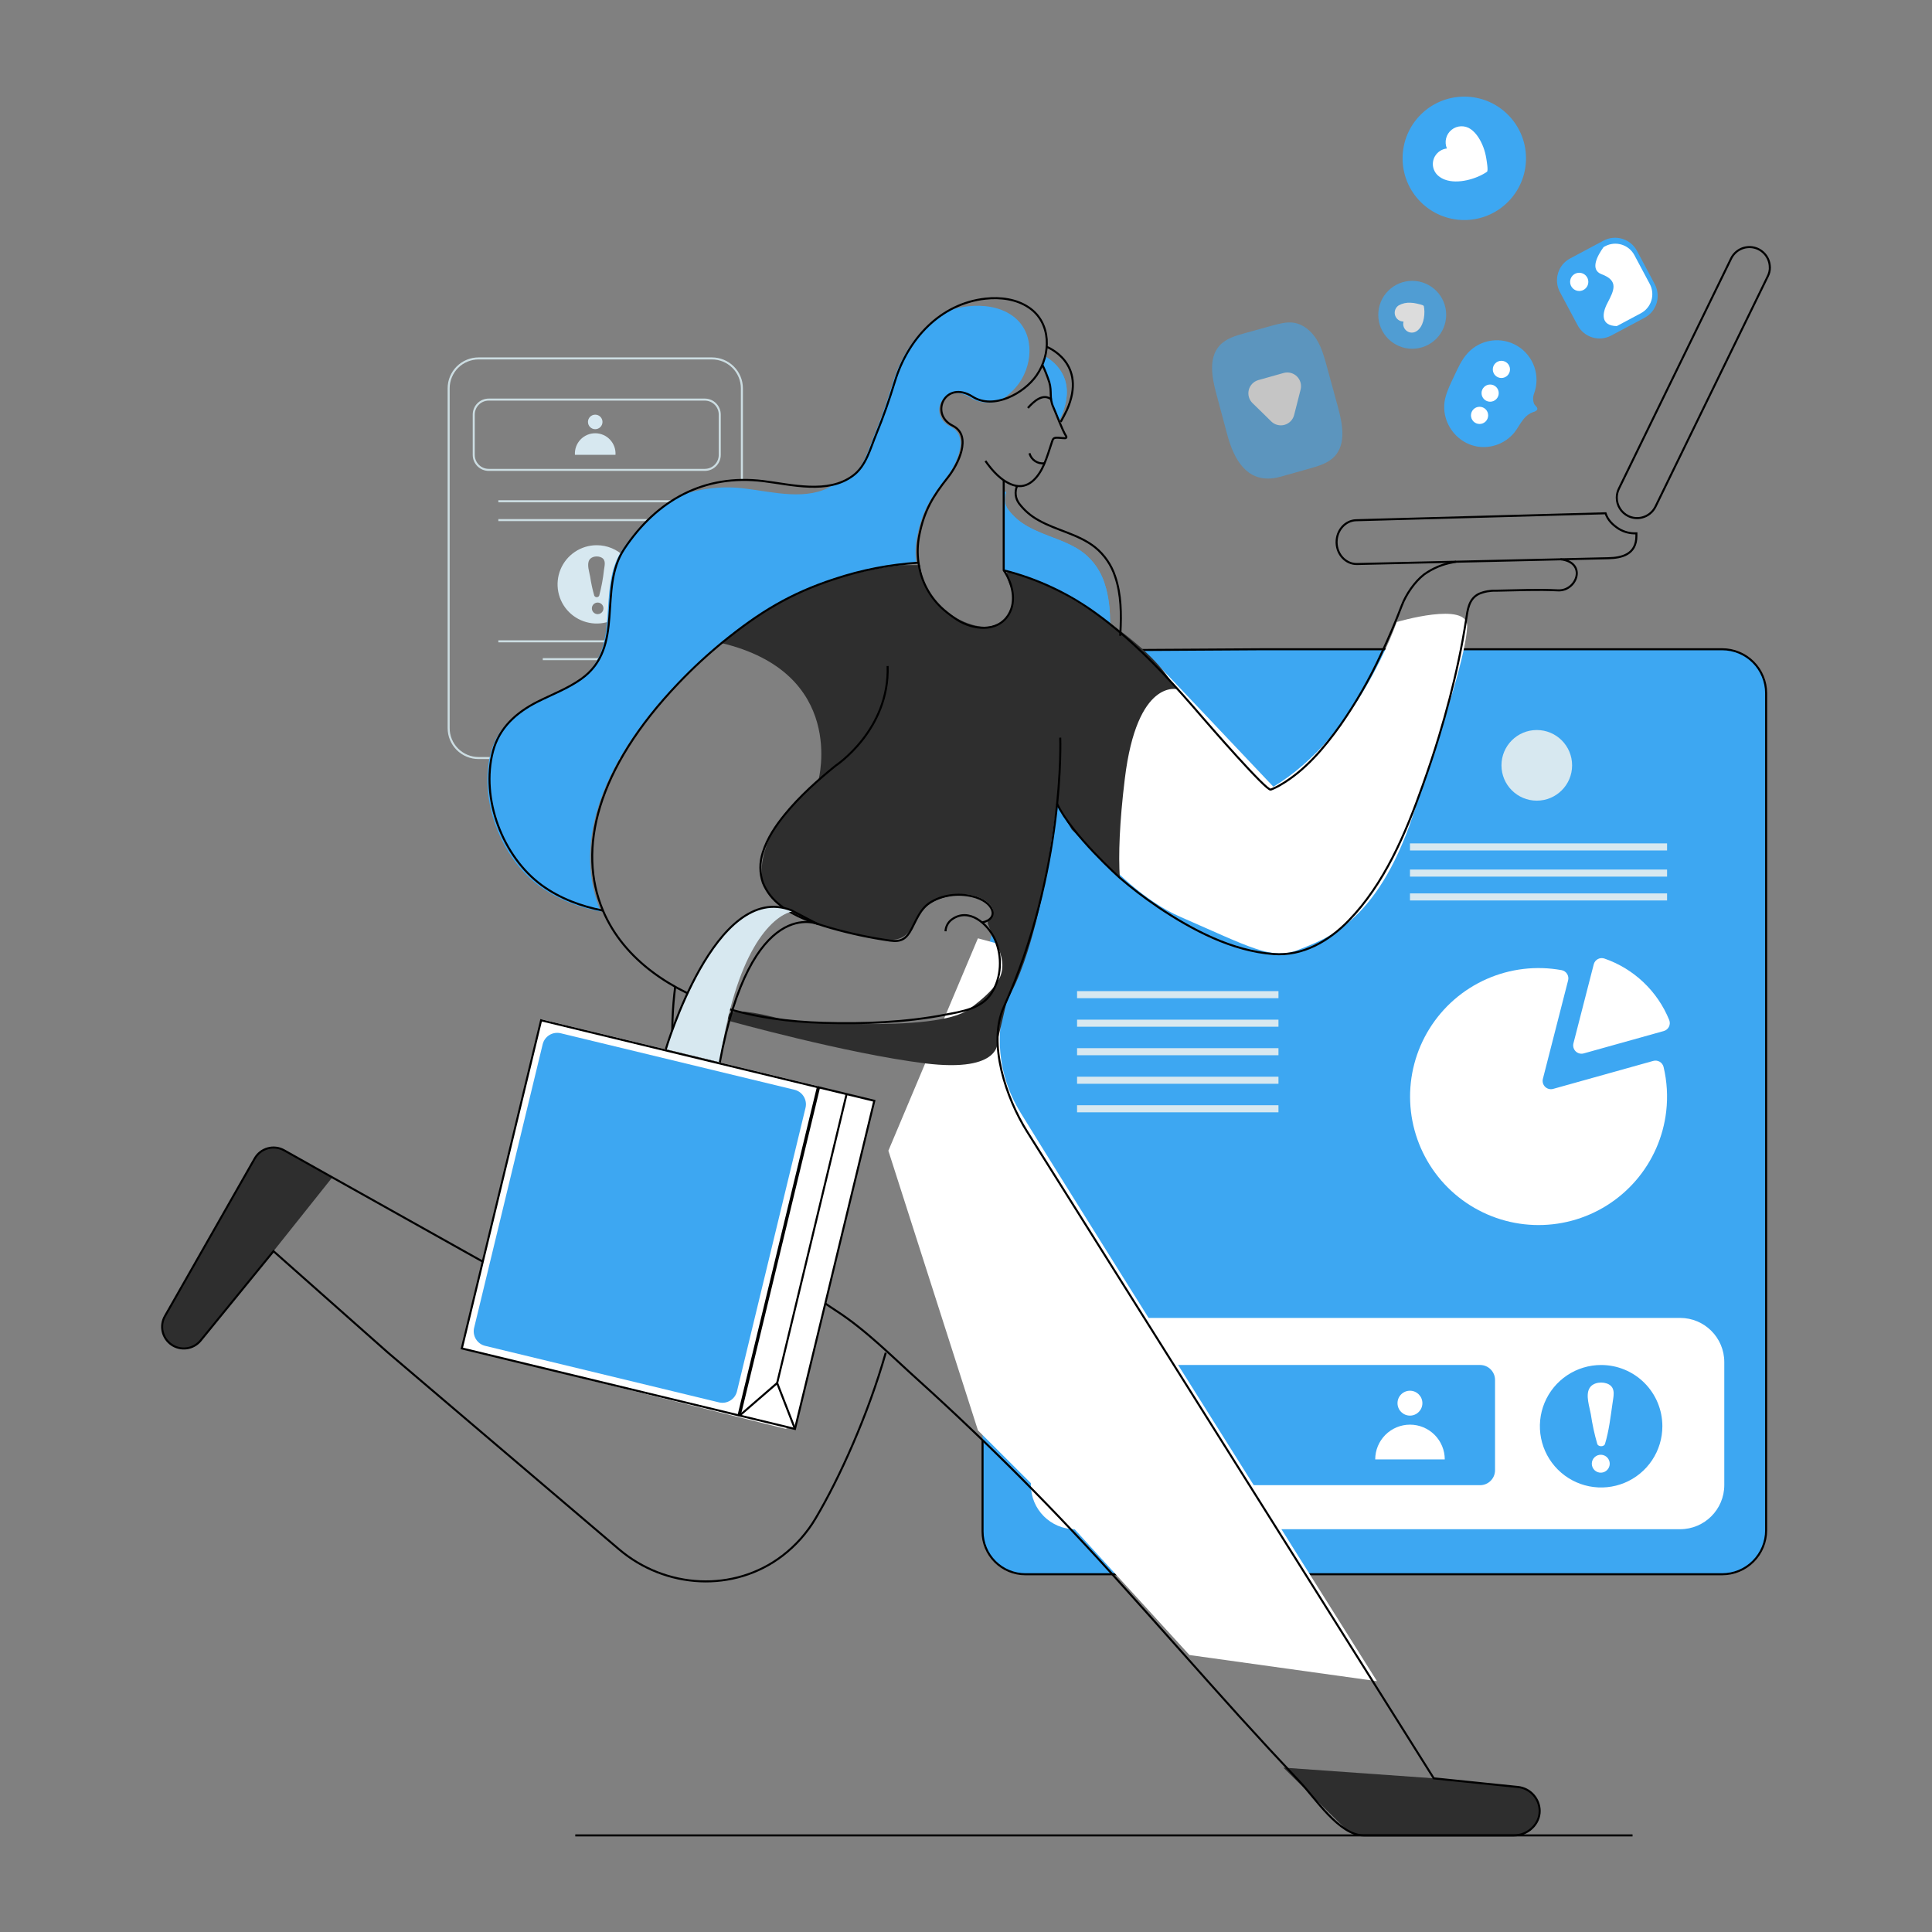<svg xmlns="http://www.w3.org/2000/svg" fill="none" viewBox="0 0 474 474" height="474" width="474">
<rect x="0" y="0" width="474" height="474" fill="#808080" stroke="none"/>
<path stroke-miterlimit="10" stroke-width="0.5" stroke="#CCDDE2" d="M152.083 185.979H117.415C116.45 185.979 115.494 185.788 114.603 185.419C113.711 185.049 112.901 184.508 112.219 183.825C111.537 183.142 110.997 182.332 110.628 181.44C110.26 180.548 110.071 179.592 110.072 178.627V95.274C110.072 94.31 110.262 93.356 110.631 92.465C111 91.575 111.541 90.765 112.223 90.084C112.905 89.403 113.714 88.862 114.605 88.494C115.496 88.125 116.451 87.936 117.415 87.937H174.65C175.616 87.933 176.573 88.121 177.466 88.488C178.359 88.856 179.171 89.395 179.855 90.077C180.54 90.759 181.083 91.569 181.453 92.46C181.824 93.352 182.015 94.308 182.016 95.274V117.756"></path>
<path stroke-miterlimit="10" stroke-width="0.5" stroke="#CCDDE2" d="M172.911 98.037H119.904C117.875 98.037 116.23 99.682 116.23 101.711V111.608C116.23 113.637 117.875 115.281 119.904 115.281H172.911C174.94 115.281 176.585 113.637 176.585 111.608V101.711C176.585 99.682 174.94 98.037 172.911 98.037Z"></path>
<path fill="#D7E8F0" d="M146.034 105.299C147.019 105.299 147.816 104.501 147.816 103.517C147.816 102.532 147.019 101.734 146.034 101.734C145.05 101.734 144.252 102.532 144.252 103.517C144.252 104.501 145.05 105.299 146.034 105.299Z"></path>
<path fill="#D7E8F0" d="M141.052 111.589C141.01 110.909 141.108 110.228 141.339 109.588C141.57 108.948 141.93 108.362 142.396 107.866C142.863 107.37 143.426 106.975 144.05 106.704C144.675 106.434 145.349 106.295 146.029 106.295C146.71 106.295 147.384 106.434 148.008 106.704C148.633 106.975 149.196 107.37 149.662 107.866C150.129 108.362 150.489 108.948 150.72 109.588C150.951 110.228 151.048 110.909 151.006 111.589H141.052Z"></path>
<path fill="#D7E8F0" d="M146.401 133.763C144.501 133.763 142.643 134.326 141.063 135.382C139.483 136.438 138.252 137.938 137.524 139.694C136.797 141.449 136.607 143.381 136.978 145.245C137.348 147.109 138.263 148.821 139.607 150.165C140.951 151.508 142.663 152.423 144.527 152.794C146.39 153.165 148.322 152.974 150.078 152.247C151.833 151.52 153.334 150.289 154.39 148.709C155.445 147.129 156.009 145.271 156.009 143.371C156.01 142.109 155.761 140.859 155.279 139.693C154.796 138.527 154.089 137.468 153.196 136.575C152.304 135.683 151.244 134.975 150.079 134.493C148.913 134.01 147.663 133.762 146.401 133.763ZM146.401 150.656C146.068 150.601 145.766 150.43 145.548 150.173C145.33 149.916 145.21 149.59 145.21 149.253C145.21 148.916 145.33 148.59 145.548 148.333C145.766 148.076 146.068 147.905 146.401 147.85C146.605 147.816 146.813 147.828 147.012 147.883C147.211 147.938 147.395 148.035 147.552 148.169C147.71 148.302 147.836 148.468 147.923 148.656C148.009 148.843 148.054 149.047 148.054 149.253C148.054 149.459 148.009 149.663 147.923 149.85C147.836 150.038 147.71 150.204 147.552 150.337C147.395 150.471 147.211 150.568 147.012 150.623C146.813 150.679 146.605 150.69 146.401 150.656ZM148.178 139.854C147.95 141.979 147.558 144.083 147.008 146.148C146.95 146.259 146.863 146.351 146.756 146.415C146.65 146.48 146.528 146.514 146.403 146.514C146.279 146.514 146.157 146.48 146.05 146.415C145.944 146.351 145.857 146.259 145.799 146.148C145.36 144.626 145.025 143.075 144.794 141.508C144.6 140.37 143.936 138.522 144.571 137.412C145.131 136.422 146.714 136.303 147.629 136.82C148.752 137.46 148.311 138.816 148.178 139.854Z"></path>
<path stroke-miterlimit="10" stroke-width="0.5" stroke="#CCDDE2" d="M122.264 122.979H169.194"></path>
<path stroke-miterlimit="10" stroke-width="0.5" stroke="#CCDDE2" d="M122.264 127.601H169.194"></path>
<path stroke-miterlimit="10" stroke-width="0.5" stroke="#CCDDE2" d="M122.264 157.345H169.194"></path>
<path stroke-miterlimit="10" stroke-width="0.5" stroke="#CCDDE2" d="M133.166 161.715H158.293"></path>
<path fill="#3DA7F2" d="M412.194 168.166H340.255C334.266 168.166 329.41 173.022 329.41 179.011V301.877C329.41 307.866 334.266 312.722 340.255 312.722H412.194C418.184 312.722 423.039 307.866 423.039 301.877V179.011C423.039 173.022 418.184 168.166 412.194 168.166Z"></path>
<path fill="#3DA7F2" d="M313.859 168.166H263.767C257.777 168.166 252.922 173.022 252.922 179.011V301.877C252.922 307.866 257.777 312.722 263.767 312.722H313.859C319.849 312.722 324.704 307.866 324.704 301.877V179.011C324.704 173.022 319.849 168.166 313.859 168.166Z"></path>
<path fill="#3DA7F2" d="M257.069 386.229H422.523C425.382 386.228 428.123 385.092 430.145 383.071C432.167 381.05 433.304 378.309 433.307 375.45V170.071C433.307 168.654 433.029 167.252 432.487 165.943C431.946 164.635 431.151 163.446 430.15 162.444C429.148 161.443 427.959 160.648 426.651 160.107C425.342 159.565 423.94 159.286 422.523 159.287H310.081L280.693 159.463H280.608L265.748 160.041H265.7L261.79 160.192H261.444L261.155 162.52L260.586 166.847C260.592 166.856 260.596 166.866 260.596 166.876C260.596 166.886 260.592 166.896 260.586 166.904L255.96 173.758L255.012 175.147L252.4 191.86V191.941C252.343 191.917 252.286 191.884 252.215 191.846C252.158 191.813 252.104 191.775 252.054 191.732C251.175 191.071 250.515 190.161 250.158 189.121C249.291 186.921 249.082 184.006 249.073 181.693L248.504 194.392V194.439L247.712 211.403L247.518 215.959C247.888 215.3 248.418 214.352 249.035 213.219L247.068 225.789L246.66 234.847L245.646 257.737L245.608 258.59V258.917L245.342 264.491V264.619C245.342 264.619 244.584 280.977 244.584 281.001L244.513 282.518L243.636 289.139L241.076 307.668V375.45C241.077 377.381 241.597 379.277 242.583 380.937C243.569 382.598 244.984 383.962 246.679 384.887C249.888 386.627 253.438 386.395 256.965 386.276C257.913 386.248 258.861 386.205 259.809 386.153"></path>
<path fill="#3DA7F2" d="M250.789 382.693C250.722 382.693 250.651 382.631 250.571 382.608C249.67 382.285 248.818 381.838 248.04 381.28C246.674 380.31 245.562 379.026 244.795 377.537C244.029 376.047 243.632 374.395 243.636 372.72V282.262L241.077 283.489L240.915 283.57L240.569 282.712L238.858 278.446L238.384 277.266L234.057 266.463C234.057 266.463 242.276 233.208 247.713 211.404C249.703 203.398 251.324 196.932 252.007 194.216C252.216 193.406 252.339 192.932 252.363 192.851C252.364 192.832 252.364 192.813 252.363 192.794C252.377 192.633 252.352 192.47 252.291 192.32C252.224 192.145 252.143 191.976 252.05 191.813C252.039 191.779 252.023 191.747 252.002 191.718C251.439 190.76 250.805 189.844 250.106 188.979L249.206 177.825L249.353 177.712L250.035 177.167L254.699 173.469L255.785 170.597L257.913 165.013L258.861 162.525H261.117H261.696H265.777L280.859 162.477H282.153L310.769 162.307H420.258C421.637 162.307 423.002 162.578 424.276 163.106C425.549 163.635 426.706 164.408 427.68 165.384C428.655 166.36 429.427 167.518 429.953 168.792C430.48 170.066 430.75 171.432 430.748 172.81V372.72C430.75 374.099 430.48 375.464 429.953 376.739C429.427 378.013 428.655 379.171 427.68 380.146C426.706 381.122 425.549 381.896 424.276 382.424C423.002 382.952 421.637 383.224 420.258 383.224H257.268"></path>
<path stroke-miterlimit="10" stroke-width="0.5" stroke="black" d="M261.743 159.567L265.62 159.543H265.701L280.585 159.463H280.689L310.077 159.287H422.524C425.383 159.288 428.126 160.425 430.148 162.447C432.17 164.469 433.306 167.211 433.307 170.071V375.45C433.305 378.309 432.168 381.05 430.146 383.071C428.124 385.092 425.383 386.228 422.524 386.229H251.566C248.781 386.229 246.109 385.122 244.139 383.152C242.169 381.182 241.062 378.511 241.062 375.725V353.3"></path>
<path fill="white" d="M412.195 323.339H263.767C257.777 323.339 252.922 328.194 252.922 334.184V364.335C252.922 370.325 257.777 375.18 263.767 375.18H412.195C418.185 375.18 423.04 370.325 423.04 364.335V334.184C423.04 328.194 418.185 323.339 412.195 323.339Z"></path>
<path fill="#3DA7F2" d="M363.121 334.886H267.24C265.211 334.886 263.566 336.53 263.566 338.559V360.705C263.566 362.733 265.211 364.378 267.24 364.378H363.121C365.149 364.378 366.794 362.733 366.794 360.705V338.559C366.794 336.53 365.149 334.886 363.121 334.886Z"></path>
<path fill="white" d="M345.92 347.309C347.606 347.309 348.972 345.943 348.972 344.257C348.972 342.571 347.606 341.204 345.92 341.204C344.234 341.204 342.867 342.571 342.867 344.257C342.867 345.943 344.234 347.309 345.92 347.309Z"></path>
<path fill="white" d="M337.398 358.059C337.398 355.797 338.297 353.626 339.897 352.026C341.497 350.426 343.668 349.527 345.93 349.527C348.193 349.527 350.363 350.426 351.963 352.026C353.564 353.626 354.462 355.797 354.462 358.059H337.398Z"></path>
<path fill="#3DA7F2" d="M392.837 334.891C389.864 334.888 386.958 335.767 384.485 337.416C382.012 339.066 380.084 341.412 378.944 344.158C377.805 346.903 377.506 349.925 378.084 352.841C378.663 355.757 380.093 358.435 382.194 360.538C384.296 362.641 386.974 364.073 389.889 364.653C392.804 365.233 395.826 364.936 398.573 363.798C401.319 362.661 403.666 360.734 405.317 358.262C406.969 355.79 407.849 352.884 407.848 349.912C407.849 347.94 407.461 345.987 406.707 344.165C405.953 342.343 404.848 340.687 403.454 339.292C402.06 337.897 400.405 336.791 398.583 336.035C396.761 335.28 394.809 334.891 392.837 334.891ZM392.837 361.307C392.54 361.32 392.243 361.274 391.964 361.17C391.686 361.065 391.431 360.906 391.216 360.701C391.001 360.495 390.83 360.248 390.713 359.975C390.596 359.701 390.535 359.407 390.535 359.11C390.535 358.812 390.596 358.518 390.713 358.244C390.83 357.971 391.001 357.724 391.216 357.519C391.431 357.313 391.686 357.154 391.964 357.05C392.243 356.945 392.54 356.899 392.837 356.913C393.402 356.939 393.935 357.182 394.326 357.591C394.716 358 394.934 358.544 394.934 359.11C394.934 359.675 394.716 360.219 394.326 360.628C393.935 361.037 393.402 361.28 392.837 361.307ZM395.6 344.409C395.126 347.67 394.742 351.092 393.771 354.249C393.553 355.012 392.116 355.012 391.875 354.249C391.186 351.87 390.66 349.447 390.301 346.997C389.998 345.219 388.96 342.328 389.955 340.602C390.832 339.052 393.306 338.867 394.728 339.654C396.501 340.659 395.79 342.787 395.6 344.409Z"></path>
<path fill="white" d="M408.791 272.663C408.063 278.944 405.463 284.86 401.329 289.644C397.196 294.428 391.719 297.859 385.61 299.491C379.502 301.122 373.044 300.879 367.076 298.794C361.107 296.708 355.903 292.876 352.14 287.795C348.378 282.714 346.229 276.619 345.975 270.302C345.72 263.985 347.371 257.737 350.713 252.369C354.055 247.002 358.933 242.764 364.715 240.205C370.496 237.646 376.913 236.884 383.133 238.019C383.407 238.071 383.667 238.18 383.897 238.337C384.127 238.493 384.322 238.696 384.471 238.931C384.62 239.167 384.719 239.43 384.762 239.705C384.805 239.98 384.791 240.261 384.721 240.531L384.1 242.953L378.536 264.681C378.447 265.028 378.451 265.391 378.547 265.736C378.643 266.08 378.828 266.393 379.084 266.644C379.339 266.894 379.656 267.073 380.003 267.162C380.349 267.251 380.713 267.247 381.057 267.151L402.657 261.112L405.61 260.287C405.873 260.213 406.149 260.193 406.42 260.227C406.691 260.262 406.952 260.35 407.188 260.488C407.424 260.626 407.631 260.809 407.794 261.028C407.958 261.247 408.076 261.496 408.142 261.761C408.992 265.33 409.212 269.019 408.791 272.663Z"></path>
<path fill="white" d="M409.536 250.272C409.638 250.537 409.684 250.82 409.67 251.104C409.655 251.387 409.582 251.665 409.454 251.918C409.325 252.171 409.145 252.395 408.925 252.574C408.705 252.754 408.45 252.885 408.176 252.959L406.143 253.528L388.552 258.444C388.208 258.54 387.844 258.543 387.498 258.454C387.151 258.365 386.834 258.187 386.579 257.937C386.323 257.686 386.138 257.373 386.042 257.029C385.946 256.684 385.942 256.321 386.031 255.974L390.576 238.284L391.012 236.588C391.081 236.318 391.204 236.065 391.375 235.845C391.545 235.625 391.759 235.443 392.004 235.309C392.248 235.176 392.517 235.094 392.794 235.07C393.071 235.045 393.351 235.077 393.615 235.166C397.193 236.401 400.466 238.388 403.212 240.994C405.959 243.599 408.115 246.763 409.536 250.272Z"></path>
<path fill="#D7E8F0" d="M377.038 196.435C381.823 196.435 385.702 192.556 385.702 187.77C385.702 182.985 381.823 179.105 377.038 179.105C372.252 179.105 368.373 182.985 368.373 187.77C368.373 192.556 372.252 196.435 377.038 196.435Z"></path>
<path fill="#D7E8F0" d="M409.001 206.92H345.926V208.655H409.001V206.92Z"></path>
<path fill="#D7E8F0" d="M409.001 213.338H345.926V215.073H409.001V213.338Z"></path>
<path fill="#D7E8F0" d="M409.001 219.188H345.926V220.922H409.001V219.188Z"></path>
<path fill="#D7E8F0" d="M313.66 243.162H264.25V244.897H313.66V243.162Z"></path>
<path fill="#D7E8F0" d="M313.66 250.163H264.25V251.898H313.66V250.163Z"></path>
<path fill="#D7E8F0" d="M313.66 257.159H264.25V258.894H313.66V257.159Z"></path>
<path fill="#D7E8F0" d="M313.66 264.16H264.25V265.895H313.66V264.16Z"></path>
<path fill="#D7E8F0" d="M313.66 271.161H264.25V272.896H313.66V271.161Z"></path>
<path fill="white" d="M257.473 193.866C257.473 193.866 272.489 217.514 289.6 224.946C306.712 232.379 312.058 235.663 318.604 233.004C325.15 230.345 337.716 226.619 346.57 200.298C355.425 173.977 359.643 160.122 359.956 153.747C360.269 147.371 342.665 152.609 342.665 152.609C342.665 152.609 333.185 180.551 312.414 193.022L282.832 161.776L257.473 193.866Z"></path>
<path fill="white" d="M239.925 230.207L252.012 233.487C252.012 233.487 237.977 252.841 250.457 273.104C262.938 293.368 288.638 334.25 288.638 334.25L337.83 412.46L291.823 406.047L257.472 368.421L239.934 350.935L217.955 282.323L239.925 230.207Z"></path>
<path fill="#2E2E2E" d="M42.57 330.222C43.657 330.809 44.915 330.999 46.127 330.757C47.339 330.516 48.428 329.859 49.206 328.899L67.095 306.967L81.528 288.851L69.711 282.215C68.487 281.524 67.039 281.347 65.685 281.723C64.33 282.098 63.18 282.997 62.488 284.22L40.466 322.898C40.115 323.515 39.891 324.196 39.807 324.901C39.723 325.606 39.781 326.321 39.977 327.003C40.173 327.685 40.503 328.321 40.949 328.874C41.394 329.427 41.945 329.885 42.57 330.222Z"></path>
<path fill="#2E2E2E" d="M314.863 433.672L329.752 448.318C331.037 449.585 332.768 450.297 334.572 450.3H371.805C372.96 450.305 374.091 449.973 375.061 449.345C376.03 448.718 376.796 447.822 377.265 446.766C377.734 445.711 377.886 444.542 377.702 443.402C377.517 442.262 377.005 441.2 376.227 440.346C375.248 439.251 373.896 438.561 372.435 438.412L351.783 436.293L314.863 433.672Z"></path>
<path fill="#2E2E2E" d="M178.902 250.481C178.902 250.481 207.698 258.492 226.895 260.88C246.092 263.269 244.745 255.306 244.745 255.306L247.092 245.248C253.254 235.209 256.832 213.85 256.832 213.85L259.307 197.142L262.919 203.498L274.593 215.258L274.735 215.372C274.38 209.755 274.65 201.863 275.958 191.112C278.973 166.227 288.955 169.114 288.955 169.114L287.491 167.507C280.594 156.032 258.577 143.902 251.543 141.001C244.508 138.1 247.518 142.21 248.414 145.267C249.31 148.324 246.75 156.928 236.498 152.548C226.245 148.168 225.729 138.641 225.729 138.641H220.965C191.743 142.153 176.883 157.738 176.883 157.738C207.925 165.061 200.801 191.392 200.801 191.392L197.985 193.966C186.965 203.522 186.197 212.736 187.15 216.576C188.102 220.415 194.9 225.582 207.171 228.577C219.443 231.573 221.676 231.578 224.449 226.274C227.222 220.97 230.454 220.316 234.877 219.519C239.299 218.723 244.717 221.866 243.48 224.34C242.243 226.814 241.347 224.653 244.428 231.336C247.509 238.019 246.077 241.418 237.792 247.575C229.506 253.733 192.667 250.277 192.667 250.277C175.048 245.404 178.902 250.481 178.902 250.481Z"></path>
<path fill="#3DA7F2" d="M246.253 138.797V139.806V140.062C254.489 142.12 262.246 145.762 269.09 150.784C270.199 151.595 271.28 152.419 272.346 153.287C272.375 149.803 272.076 146.305 270.953 143.006C270.043 140.175 268.328 137.669 266.019 135.796C263.985 134.175 261.582 133.137 259.165 132.199C256.747 131.26 254.372 130.435 252.154 129.17C250.285 128.147 248.652 126.742 247.362 125.046C246.91 124.432 246.628 123.71 246.544 122.953C246.461 122.195 246.58 121.429 246.888 120.732C246.67 120.717 246.455 120.674 246.248 120.604L246.253 138.797Z"></path>
<path fill="#3DA7F2" d="M246.253 138.797V139.806V140.062C254.489 142.12 262.246 145.762 269.09 150.784C270.199 151.595 271.28 152.419 272.346 153.287C272.375 149.803 272.076 146.305 270.953 143.006C270.043 140.175 268.328 137.669 266.019 135.796C263.985 134.175 261.582 133.137 259.165 132.199C256.747 131.26 254.372 130.435 252.154 129.17C250.285 128.147 248.652 126.742 247.362 125.046C246.91 124.432 246.628 123.71 246.544 122.953C246.461 122.195 246.58 121.429 246.888 120.732C246.67 120.717 246.455 120.674 246.248 120.604L246.253 138.797Z"></path>
<path fill="#3DA7F2" d="M132.459 217.49C135.554 219.704 138.995 221.391 142.641 222.481C144.209 222.964 145.803 223.363 147.414 223.675C141.048 208.673 145.812 188.936 165.9 167.89C169.34 164.281 173.001 160.89 176.864 157.737C183.106 152.661 188.652 148.878 195.193 145.835C198.122 144.484 201.129 143.311 204.199 142.323C209.643 140.511 215.263 139.276 220.965 138.64C222.259 138.483 223.538 138.37 224.833 138.299C224.517 136.076 224.579 133.817 225.017 131.615C226.212 125.572 228.293 122.097 232.075 117.334C234.445 114.333 238.147 107.166 233.213 104.692C230.099 103.142 229.814 99.952 231.279 98.056C232.516 96.406 235.019 95.653 238.105 97.582C240.238 98.947 242.769 99.032 245.215 98.364C247.114 97.257 248.761 95.766 250.049 93.984C253.633 88.851 253.761 81.073 248.153 77.304C245.096 75.242 241.2 74.745 237.545 75.143C235.909 75.322 234.296 75.675 232.734 76.195C232.727 76.192 232.72 76.191 232.713 76.191C232.705 76.191 232.698 76.192 232.691 76.195C226.055 79.764 221.339 86.362 219.064 93.799C217.727 98.193 216.22 102.545 214.457 106.811C213.006 110.309 211.997 114.561 208.769 116.95C207.419 117.948 205.888 118.672 204.261 119.083C198.161 122.95 189.7 120.718 183.03 119.893C177.698 119.164 172.27 119.71 167.189 121.486C161.501 124.363 156.61 128.956 152.642 134.928C146.087 144.811 153.026 159.06 142.063 166.852C138.745 169.199 134.953 170.621 131.327 172.441C126.15 175.071 121.97 178.811 120.425 184.57C117.372 196.188 122.804 210.479 132.459 217.49Z"></path>
<path stroke-miterlimit="10" stroke-width="0.5" stroke="black" d="M400.53 450.3H141.139"></path>
<path fill="#3DA7F2" d="M255.766 89.307C256.432 90.688 257.002 92.113 257.472 93.573C258.155 95.943 257.415 97.412 258.453 99.673C258.809 100.455 259.321 101.778 259.875 103.114C260.032 102.802 260.174 102.546 260.259 102.346C264.326 93.288 258.979 88.923 256.406 87.43C256.242 88.071 256.028 88.699 255.766 89.307Z"></path>
<path fill="#3DA7F2" d="M255.766 89.307C256.432 90.688 257.002 92.113 257.472 93.573C258.155 95.943 257.415 97.412 258.453 99.673C258.809 100.455 259.321 101.778 259.875 103.114C260.032 102.802 260.174 102.546 260.259 102.346C264.326 93.288 258.979 88.923 256.406 87.43C256.242 88.071 256.028 88.699 255.766 89.307Z"></path>
<path stroke-miterlimit="10" stroke-width="0.5" stroke="black" d="M165.65 242.12C163.166 261.705 165.176 295.682 205.285 321.676C212.504 326.354 219.003 332.962 225.369 338.673C242.731 354.363 259.248 370.964 274.85 388.406C284.401 398.995 294.151 410.124 303.835 420.846C308.799 426.326 313.817 431.754 318.889 437.133C322.624 441.072 328.549 450.296 334.555 450.296H371.46C374.778 450.296 377.793 447.58 377.746 444.247C377.719 442.808 377.173 441.426 376.21 440.356C375.231 439.261 373.879 438.572 372.418 438.422L351.766 436.303L251.984 277.617C246.836 269.427 242.272 255.946 246.253 247.116C261.421 213.528 260.118 180.974 260.118 180.974"></path>
<path stroke-miterlimit="10" stroke-width="0.5" stroke="black" d="M217.31 331.885C212.959 347.171 205.934 362.695 200.132 372.469C198.03 376.037 195.259 379.166 191.97 381.683C180.082 390.789 163.279 389.817 151.879 380.114L95.184 331.856L67.099 306.967L49.211 328.899C48.365 329.928 47.164 330.602 45.845 330.789C44.526 330.976 43.185 330.661 42.087 329.908C40.988 329.154 40.212 328.016 39.912 326.718C39.612 325.42 39.809 324.057 40.465 322.898L62.492 284.229C63.185 283.006 64.335 282.107 65.689 281.731C67.043 281.356 68.492 281.533 69.716 282.224L81.533 288.86L149.239 326.78C150.365 327.41 151.625 327.764 152.915 327.812C154.205 327.861 155.488 327.602 156.658 327.058C157.828 326.514 158.853 325.699 159.647 324.682C160.441 323.665 160.982 322.473 161.226 321.206L169.246 279.152"></path>
<path stroke-miterlimit="10" stroke-width="0.5" stroke="black" d="M246.252 117.789V138.645V139.654V139.91C248.399 143.039 249.48 147.494 247.432 150.812C244.688 155.263 238.63 154.524 234.791 152.035C233.661 151.304 232.582 150.497 231.563 149.618C228.145 146.649 225.933 142.531 225.344 138.043C225.028 135.821 225.091 133.561 225.529 131.359C226.733 125.321 228.809 121.851 232.596 117.073C234.966 114.087 238.663 106.91 233.724 104.436C227.937 101.55 231.947 93.103 238.616 97.326C243.792 100.611 251.229 96.516 254.301 92.112C257.884 86.979 258.012 79.2 252.405 75.432C249.347 73.37 245.451 72.873 241.796 73.271C230.662 74.494 222.737 83.196 219.566 93.548C218.229 97.942 216.722 102.294 214.959 106.56C213.508 110.058 212.499 114.31 209.271 116.699C203.109 121.292 194.226 118.888 187.272 118.035C172.796 116.258 161.122 122.671 153.144 134.677C146.589 144.56 153.528 158.809 142.565 166.601C139.247 168.948 135.455 170.37 131.828 172.19C126.652 174.82 122.472 178.56 120.95 184.319C117.879 195.923 123.32 210.214 132.966 217.225C137.388 220.438 142.565 222.358 147.94 223.41"></path>
<path stroke-miterlimit="10" stroke-width="0.5" stroke="black" d="M274.831 155.989C274.859 155.723 274.869 155.467 274.883 155.216C275.124 150.632 275.096 145.883 273.603 141.47C272.687 138.642 270.971 136.14 268.664 134.265C266.626 132.649 264.222 131.601 261.815 130.663C259.407 129.724 257.018 128.909 254.804 127.639C252.93 126.621 251.296 125.213 250.012 123.51C249.562 122.898 249.281 122.179 249.198 121.424C249.115 120.669 249.232 119.906 249.538 119.211"></path>
<path stroke-miterlimit="10" stroke-width="0.5" stroke="black" d="M241.764 113.087C243.442 115.486 245.717 118.074 248.585 119.007C252.296 120.216 254.794 117.064 256.126 113.997C256.922 112.172 257.472 110.229 258.117 108.342C258.325 107.721 258.453 107.423 259.164 107.394C259.875 107.366 260.624 107.508 261.354 107.508C261.406 107.507 261.457 107.492 261.501 107.465C261.545 107.437 261.581 107.399 261.606 107.353C261.631 107.308 261.643 107.256 261.641 107.204C261.639 107.152 261.624 107.102 261.596 107.058C260.615 105.565 259.15 101.493 258.411 99.862C257.382 97.602 258.126 96.137 257.434 93.762C256.963 92.304 256.396 90.879 255.737 89.496"></path>
<path stroke-miterlimit="10" stroke-width="0.5" stroke="black" d="M256.832 85.111C256.832 85.111 266.952 88.993 261.724 100.659C261.401 101.365 260.61 102.839 260.235 103.503"></path>
<path fill="#3DA7F2" d="M365.988 51.851C365.988 51.851 366.045 51.879 366.159 51.922L365.988 51.851Z"></path>
<path stroke-miterlimit="10" stroke-width="0.5" stroke="black" d="M256.272 113.66C255.462 113.772 254.639 113.584 253.958 113.132C253.276 112.68 252.783 111.995 252.57 111.205"></path>
<path stroke-miterlimit="10" stroke-width="0.5" stroke="black" d="M257.985 98.038C255.889 96.331 253.591 98.512 252.188 100.095"></path>
<path stroke-miterlimit="10" stroke-width="0.5" stroke="black" d="M225.358 138.048C218.331 138.493 211.391 139.842 204.71 142.063C193.808 145.637 186.3 150.249 177.394 157.477C173.532 160.636 169.87 164.031 166.43 167.644C146.323 188.69 141.569 208.437 147.944 223.434C153.125 235.654 165.07 243.233 177.308 247.096C185.314 249.618 193.656 250.703 202.027 250.945C212.005 251.23 222.068 250.85 231.889 248.954C236.027 248.158 240.796 247.504 243.265 243.66C245.735 239.816 245.943 234.63 244.109 230.511C242.388 226.676 237.743 222.553 233.544 225.562C233.078 225.899 232.695 226.336 232.423 226.842C232.151 227.348 231.998 227.909 231.975 228.482"></path>
<path stroke-miterlimit="10" stroke-width="0.5" stroke="black" d="M217.771 163.406C218.292 179.124 204.973 187.888 204.973 187.888C200.555 191.467 196.261 195.311 192.649 199.715C190.341 202.525 188.198 205.673 187.136 209.195C186.343 211.596 186.356 214.191 187.174 216.584C188.079 218.797 189.575 220.719 191.497 222.14C195.09 224.95 199.46 226.406 203.793 227.666C208.567 229.032 213.429 230.068 218.345 230.766C221.189 231.174 222.388 230.292 223.687 227.832C224.862 225.605 225.824 223.026 228 221.571C231.015 219.547 235.063 219.078 238.551 219.912C243.931 221.192 245.306 225.458 240.921 226.32"></path>
<path fill="white" d="M214.485 270.043L132.744 250.291L113.291 330.795L192.767 350.551L195.317 349.381L214.485 270.043Z"></path>
<path fill="#D7E8F0" d="M176.768 258.723C180.646 231.582 189.05 224.87 194.52 223.529L194.159 223.33C177.645 216.902 166.193 248.703 163.762 256.14L176.768 258.723Z"></path>
<path fill="#D7E8F0" d="M176.54 260.875C180.417 233.734 189.049 224.851 194.519 223.529L194.158 223.33C177.644 216.902 165.718 250.234 163.277 257.666L176.54 260.875Z"></path>
<path stroke-miterlimit="10" stroke-width="0.5" stroke="black" d="M194.158 223.33C175.483 216.068 163.277 257.666 163.277 257.666L176.549 260.875C184.261 219.163 200.809 226.747 200.809 226.747C200.226 226.572 194.158 223.33 194.158 223.33Z"></path>
<path fill="#3DA7F2" d="M131.833 254.127L113.293 330.82L177.781 346.41L196.321 269.717L131.833 254.127Z"></path>
<path fill="white" d="M132.817 250.067L113.295 330.823L181.197 347.238L200.719 266.481L132.817 250.067Z"></path>
<path fill="#3DA7F2" d="M133.138 256.21L116.324 325.761C115.847 327.733 117.06 329.718 119.032 330.195L176.379 344.058C178.351 344.535 180.336 343.323 180.812 341.351L197.626 271.799C198.103 269.827 196.89 267.842 194.918 267.365L137.571 253.502C135.599 253.026 133.614 254.238 133.138 256.21Z"></path>
<path stroke-miterlimit="10" stroke-width="0.5" stroke="black" d="M132.758 250.319L113.297 330.822L181.199 347.237L200.66 266.734L132.758 250.319Z"></path>
<path fill="white" d="M200.945 266.798L181.484 347.301L195.039 350.577L214.5 270.074L200.945 266.798Z"></path>
<path stroke-miterlimit="10" stroke-width="0.5" stroke="black" d="M200.945 266.798L181.484 347.301L195.039 350.577L214.5 270.074L200.945 266.798Z"></path>
<path stroke-miterlimit="10" stroke-width="0.5" stroke="black" d="M195.033 350.551L190.667 339.322L181.477 347.276"></path>
<path stroke-miterlimit="10" stroke-width="0.5" stroke="black" d="M207.711 268.407L190.666 339.322"></path>
<path stroke-miterlimit="10" stroke-width="0.5" stroke="black" d="M357.24 137.815C356.984 137.858 356.766 137.901 356.487 137.958C353.922 138.405 351.491 139.426 349.377 140.944C347.059 142.736 344.954 145.85 343.93 148.528C342.382 152.595 340.68 156.595 338.825 160.53C336.025 166.594 332.694 172.4 328.871 177.878C324.904 183.452 320.14 189.102 314.139 192.572C313.386 193.027 312.593 193.413 311.769 193.724C310.76 194.15 296.554 177.807 294.99 175.987C288.719 168.692 282.234 161.468 274.883 155.225C273.02 153.633 271.091 152.097 269.109 150.661C262.26 145.635 254.499 141.988 246.258 139.925"></path>
<path stroke-miterlimit="10" stroke-width="0.5" stroke="black" d="M382.798 137.218C382.826 137.225 382.855 137.225 382.883 137.218C389.453 137.986 386.879 145.067 382.258 144.84C377.153 144.584 372.062 144.84 366.971 144.925C365.568 144.879 364.171 145.136 362.876 145.679C360.316 146.902 360.074 149.632 359.69 152.106C359.178 155.348 358.595 158.59 357.908 161.804C356.571 168.175 354.922 174.46 353.031 180.688C351.808 184.727 350.457 188.746 349.035 192.723C344.883 204.44 339.65 216.869 330.847 225.903C325.984 230.909 319.614 234.606 312.433 234.065C302.322 233.312 292.596 228.235 284.021 222.462C283.985 222.437 283.952 222.409 283.921 222.377C280.721 220.222 277.653 217.876 274.735 215.352C274.735 215.352 262.919 204.829 259.307 197.122"></path>
<path stroke-miterlimit="10" stroke-width="0.5" stroke="black" d="M401.477 130.848V131.511C401.477 136.09 397.789 136.877 394.604 136.953L332.951 138.375C330.249 138.446 327.979 136.081 327.922 133.128V133.005C327.922 130.108 330.045 127.7 332.714 127.634C332.714 127.634 367.202 126.662 393.912 125.928C394.419 127.544 395.661 128.795 397.202 129.772C398.489 130.546 399.977 130.92 401.477 130.848Z"></path>
<path stroke-miterlimit="10" stroke-width="0.5" stroke="black" d="M434.231 65.611C434.231 66.366 434.052 67.109 433.71 67.782L406.156 124.306C405.833 124.96 405.372 125.535 404.805 125.993C404.238 126.451 403.578 126.782 402.871 126.961C401.733 127.249 400.529 127.125 399.473 126.61C398.629 126.195 397.918 125.552 397.421 124.754C396.924 123.955 396.661 123.033 396.662 122.093C396.666 121.341 396.838 120.599 397.165 119.922L424.732 63.393C425.233 62.383 426.061 61.573 427.08 61.092C428.1 60.612 429.251 60.49 430.349 60.746C431.446 61.002 432.425 61.622 433.126 62.504C433.827 63.386 434.21 64.479 434.212 65.606L434.231 65.611Z"></path>
<path fill="#3DA7F2" d="M359.253 53.984C367.614 53.984 374.392 47.206 374.392 38.845C374.392 30.483 367.614 23.705 359.253 23.705C350.891 23.705 344.113 30.483 344.113 38.845C344.113 47.206 350.891 53.984 359.253 53.984Z"></path>
<path fill="white" d="M354.441 44.054C353.939 43.866 353.469 43.602 353.048 43.272C352.305 42.712 351.794 41.898 351.612 40.985C351.43 40.073 351.59 39.126 352.062 38.323C352.369 37.802 352.793 37.36 353.301 37.031C353.808 36.702 354.385 36.495 354.986 36.427C354.653 35.645 354.584 34.775 354.789 33.949C354.994 33.124 355.463 32.388 356.124 31.852C356.785 31.316 357.602 31.011 358.452 30.981C359.302 30.951 360.139 31.199 360.835 31.687C362.3 32.706 363.314 34.503 363.935 36.143C364.256 37.004 364.491 37.895 364.637 38.802C364.708 39.276 365.192 41.883 364.812 42.148C362.31 43.883 357.65 45.277 354.441 44.054Z"></path>
<g opacity="0.72">
<path fill="#3DA7F2" d="M346.479 85.566C351.082 85.566 354.812 81.835 354.812 77.233C354.812 72.631 351.082 68.9 346.479 68.9C341.877 68.9 338.146 72.631 338.146 77.233C338.146 81.835 341.877 85.566 346.479 85.566Z"></path>
<path fill="white" d="M348.128 80.769C347.927 80.987 347.694 81.173 347.436 81.319C346.995 81.577 346.474 81.665 345.972 81.567C345.471 81.468 345.022 81.19 344.711 80.784C344.507 80.518 344.368 80.208 344.304 79.879C344.241 79.55 344.255 79.21 344.346 78.888C343.879 78.891 343.424 78.742 343.049 78.465C342.674 78.187 342.4 77.795 342.266 77.348C342.132 76.901 342.148 76.423 342.309 75.985C342.47 75.547 342.769 75.174 343.161 74.92C344.05 74.428 345.062 74.204 346.076 74.276C346.582 74.29 347.086 74.356 347.579 74.475C347.83 74.532 349.261 74.835 349.318 75.082C349.683 76.726 349.422 79.395 348.128 80.769Z"></path>
</g>
<path fill="#3DA7F2" d="M393.392 59.048L385.215 63.407C382.248 64.988 381.126 68.674 382.707 71.64L387.066 79.818C388.647 82.784 392.333 83.907 395.299 82.326L403.477 77.967C406.443 76.385 407.566 72.699 405.985 69.733L401.626 61.556C400.044 58.589 396.358 57.467 393.392 59.048Z"></path>
<path fill="white" d="M396.669 80.002L402.589 76.845C403.823 76.182 404.745 75.058 405.154 73.718C405.562 72.378 405.424 70.931 404.769 69.692L400.977 62.582C400.316 61.347 399.192 60.424 397.851 60.016C396.511 59.607 395.063 59.746 393.825 60.402L393.427 60.615C391.948 62.668 389.981 66.18 392.953 67.284C397.219 68.882 395.972 71.275 394.375 74.342C393.019 76.916 392.673 79.926 396.669 80.002Z"></path>
<path fill="white" d="M387.448 71.394C388.684 71.394 389.685 70.392 389.685 69.156C389.685 67.921 388.684 66.919 387.448 66.919C386.213 66.919 385.211 67.921 385.211 69.156C385.211 70.392 386.213 71.394 387.448 71.394Z"></path>
<path fill="#3DA7F2" d="M359.89 108.736C360.719 109.139 361.601 109.42 362.511 109.57C364.181 109.826 365.888 109.644 367.467 109.043C369.045 108.441 370.441 107.441 371.517 106.138C372.346 105.105 372.967 103.811 373.839 102.768C374.436 102.007 375.234 101.429 376.143 101.1C376.455 101.033 376.746 100.892 376.991 100.687C377.589 100.071 376.574 99.55 376.371 99.052C376.065 98.249 376.065 97.362 376.371 96.559C377.149 94.448 377.171 92.132 376.433 90.007C375.694 87.882 374.242 86.078 372.323 84.904C370.404 83.73 368.137 83.257 365.908 83.567C363.68 83.878 361.628 84.951 360.103 86.605C358.596 88.231 357.69 90.307 356.752 92.293C355.917 94.061 355.031 95.82 354.571 97.72C353.505 102.223 355.913 106.797 359.89 108.736Z"></path>
<path fill="white" d="M368.355 92.738C369.52 92.738 370.465 91.794 370.465 90.629C370.465 89.464 369.52 88.519 368.355 88.519C367.19 88.519 366.246 89.464 366.246 90.629C366.246 91.794 367.19 92.738 368.355 92.738Z"></path>
<path fill="white" d="M365.594 98.558C366.759 98.558 367.703 97.614 367.703 96.449C367.703 95.284 366.759 94.34 365.594 94.34C364.429 94.34 363.484 95.284 363.484 96.449C363.484 97.614 364.429 98.558 365.594 98.558Z"></path>
<path fill="white" d="M363 104.019C364.165 104.019 365.109 103.075 365.109 101.91C365.109 100.745 364.165 99.801 363 99.801C361.835 99.801 360.891 100.745 360.891 101.91C360.891 103.075 361.835 104.019 363 104.019Z"></path>
<g opacity="0.54">
<path fill="#3DA7F2" d="M312.366 117.329C313.007 117.244 313.64 117.113 314.262 116.936L321.4 114.926C323.585 114.31 325.884 113.627 327.434 111.963C330.307 108.878 329.378 103.977 328.264 99.91C327.357 96.582 326.448 93.255 325.538 89.927C324.913 87.633 324.268 85.301 323.021 83.291C321.775 81.281 319.803 79.556 317.452 79.186C315.722 78.916 313.968 79.381 312.276 79.841L305.426 81.737C303.18 82.348 300.81 83.035 299.236 84.756C296.439 87.813 297.34 92.61 298.411 96.606L301.146 106.821C302.824 112.959 305.967 118.135 312.366 117.329Z"></path>
<path fill="white" d="M311.891 103.398C312.314 103.811 312.838 104.105 313.41 104.251C313.983 104.397 314.584 104.39 315.153 104.23C315.721 104.07 316.238 103.763 316.651 103.34C317.063 102.917 317.357 102.392 317.503 101.82L318.299 98.701L319.091 95.577C319.236 95.005 319.228 94.404 319.068 93.835C318.907 93.267 318.6 92.75 318.177 92.338C317.754 91.926 317.229 91.633 316.657 91.487C316.084 91.342 315.483 91.35 314.915 91.51L311.82 92.382L308.72 93.255C308.152 93.416 307.637 93.725 307.226 94.149C306.815 94.573 306.523 95.097 306.379 95.669C306.235 96.242 306.244 96.842 306.405 97.41C306.567 97.978 306.874 98.493 307.298 98.905L309.606 101.151L311.891 103.398Z"></path>
</g>
</svg>
